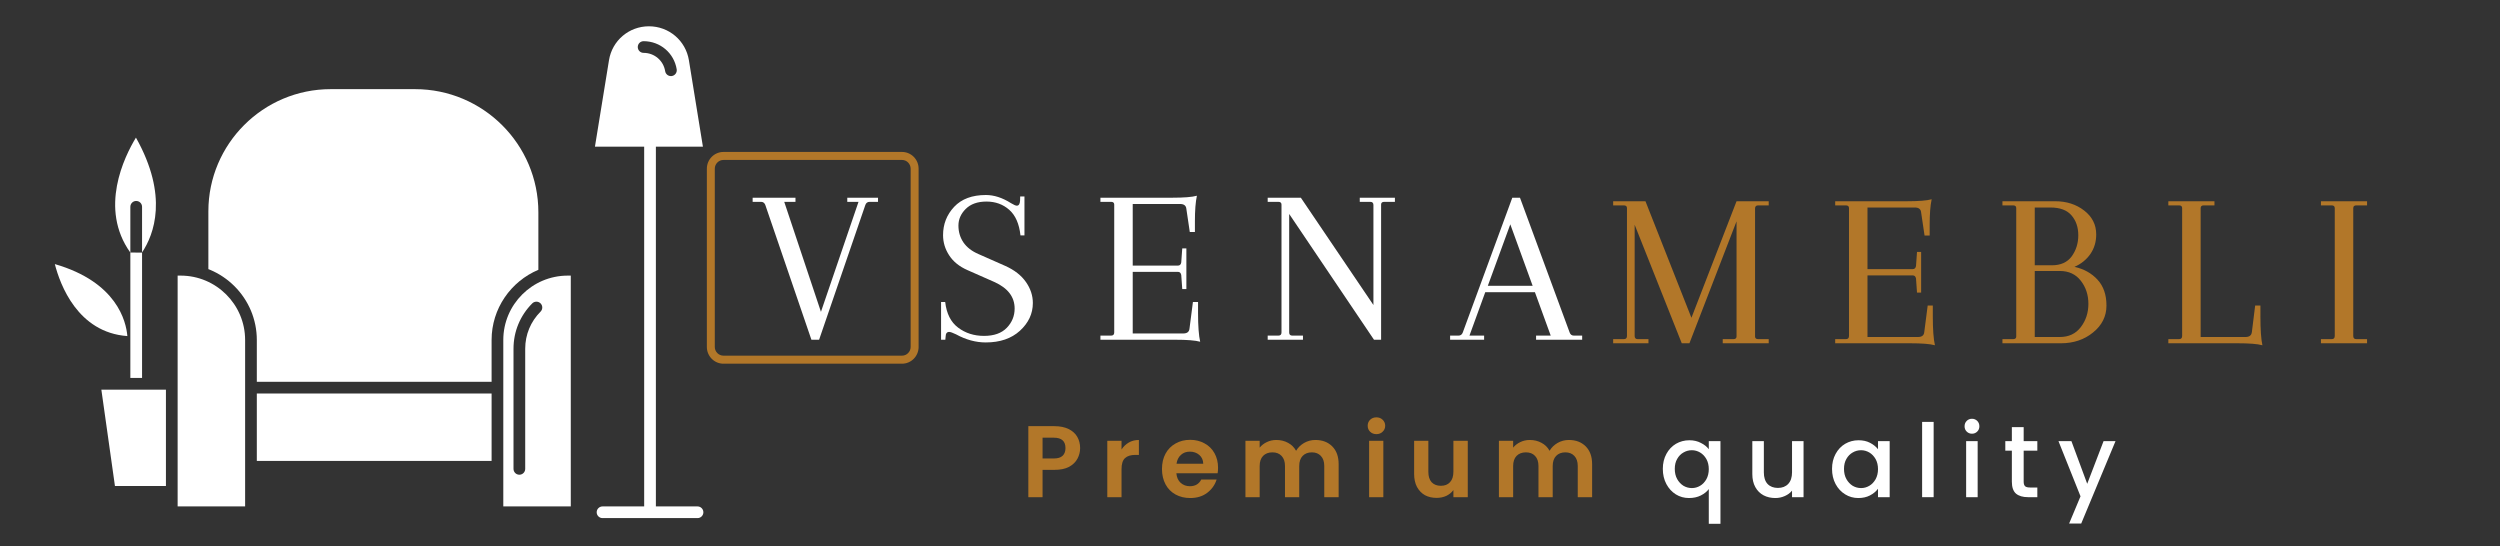 <svg xmlns="http://www.w3.org/2000/svg" xmlns:xlink="http://www.w3.org/1999/xlink" width="366" zoomAndPan="magnify" viewBox="0 0 274.5 60" height="80" preserveAspectRatio="xMidYMid meet" version="1.0"><rect x="0" y="0" width="274.5" height="60" fill="#333333" stroke="none"/><defs><g/><clipPath id="5968039bd2"><path d="M 65.309 2.887 L 77.23 2.887 L 77.23 56.887 L 65.309 56.887 Z M 65.309 2.887 " clip-rule="nonzero"/></clipPath><clipPath id="e5d89f9294"><path d="M 77.613 16.684 L 100.863 16.684 L 100.863 39.934 L 77.613 39.934 Z M 77.613 16.684 " clip-rule="nonzero"/></clipPath></defs><path fill="#ffffff" d="M 53.977 43.207 L 28.199 43.207 L 28.199 50.609 L 53.977 50.609 L 53.977 43.207 " fill-opacity="1" fill-rule="nonzero"/><path fill="#ffffff" d="M 59.352 33.309 C 59.605 33.562 59.605 33.965 59.352 34.219 C 58.266 35.305 57.668 36.746 57.668 38.285 L 57.668 51.484 C 57.668 51.836 57.379 52.125 57.027 52.125 C 56.668 52.125 56.383 51.836 56.383 51.484 L 56.383 38.285 C 56.383 36.406 57.113 34.641 58.445 33.309 C 58.695 33.062 59.102 33.062 59.352 33.309 Z M 55.262 37.332 L 55.262 55.605 L 62.672 55.605 L 62.672 30.262 L 62.34 30.262 C 58.438 30.262 55.262 33.434 55.262 37.332 " fill-opacity="1" fill-rule="nonzero"/><path fill="#ffffff" d="M 13.984 36.902 C 13.848 35.285 12.836 30.969 6.02 28.996 C 6.594 31.234 8.523 36.508 13.984 36.902 " fill-opacity="1" fill-rule="nonzero"/><path fill="#ffffff" d="M 14.312 27.734 L 14.312 41.5 L 15.598 41.5 L 15.598 27.738 L 14.312 27.727 L 14.312 22.707 C 14.312 22.352 14.602 22.066 14.953 22.066 C 15.309 22.066 15.598 22.352 15.598 22.707 L 15.598 27.719 C 16.906 25.754 18.531 21.527 14.926 15.109 C 13.645 17.223 10.852 22.898 14.312 27.734 " fill-opacity="1" fill-rule="nonzero"/><path fill="#ffffff" d="M 12.621 53.363 L 18.219 53.363 L 18.219 42.785 L 11.129 42.785 L 12.621 53.363 " fill-opacity="1" fill-rule="nonzero"/><g clip-path="url(#5968039bd2)"><path fill="#ffffff" d="M 70.027 5.164 C 70.027 4.809 70.312 4.523 70.668 4.523 C 72.484 4.523 74.012 5.82 74.301 7.609 C 74.359 7.961 74.121 8.289 73.773 8.348 C 73.734 8.352 73.703 8.355 73.668 8.355 C 73.359 8.355 73.086 8.133 73.035 7.816 C 72.848 6.652 71.852 5.805 70.668 5.805 C 70.312 5.805 70.027 5.52 70.027 5.164 Z M 72.016 16.105 L 77.18 16.105 L 75.641 6.613 C 75.289 4.453 73.441 2.887 71.254 2.887 C 69.062 2.887 67.215 4.453 66.867 6.613 L 65.324 16.105 L 70.73 16.105 L 70.73 55.605 L 66.156 55.605 C 65.805 55.605 65.516 55.895 65.516 56.246 C 65.516 56.602 65.805 56.887 66.156 56.887 L 76.59 56.887 C 76.945 56.887 77.23 56.602 77.23 56.246 C 77.23 55.895 76.945 55.605 76.59 55.605 L 72.016 55.605 L 72.016 16.105 " fill-opacity="1" fill-rule="nonzero"/></g><path fill="#ffffff" d="M 22.879 29.551 C 22.934 29.574 22.992 29.594 23.047 29.617 C 25.082 30.465 26.711 32.094 27.559 34.125 C 27.969 35.113 28.199 36.195 28.199 37.332 L 28.199 41.922 L 53.977 41.922 L 53.977 37.332 C 53.977 33.867 56.102 30.891 59.113 29.625 L 59.113 23.309 C 59.113 15.852 53.039 9.789 45.574 9.789 L 36.309 9.789 C 28.902 9.789 22.879 15.805 22.879 23.203 L 22.879 29.551 " fill-opacity="1" fill-rule="nonzero"/><path fill="#ffffff" d="M 19.504 30.262 L 19.504 55.605 L 26.914 55.605 L 26.914 37.332 C 26.914 33.434 23.738 30.262 19.836 30.262 L 19.504 30.262 " fill-opacity="1" fill-rule="nonzero"/><g fill="#ffffff" fill-opacity="1"><g transform="translate(82.515, 37.303)"><g><path d="M 0.125 -15.594 L 4.828 -15.594 L 4.828 -15.141 L 3.594 -15.141 L 7.625 -3.062 L 11.75 -15.141 L 10.516 -15.141 L 10.516 -15.594 L 13.891 -15.594 L 13.891 -15.141 L 12.969 -15.141 C 12.738 -15.141 12.582 -15.023 12.5 -14.797 L 7.422 0 L 6.578 0 L 1.516 -14.797 C 1.43 -15.023 1.273 -15.141 1.047 -15.141 L 0.125 -15.141 Z M 0.125 -15.594 "/></g></g></g><g fill="#ffffff" fill-opacity="1"><g transform="translate(102.095, 37.303)"><g><path d="M 6.141 0.297 C 5.047 0.297 3.957 0 2.875 -0.594 C 2.508 -0.77 2.258 -0.859 2.125 -0.859 C 1.875 -0.859 1.742 -0.688 1.734 -0.344 L 1.703 0 L 1.234 0 L 1.234 -4.141 L 1.688 -4.141 C 1.832 -2.867 2.305 -1.93 3.109 -1.328 C 3.91 -0.723 4.859 -0.422 5.953 -0.422 C 7.047 -0.422 7.879 -0.719 8.453 -1.312 C 9.023 -1.906 9.312 -2.609 9.312 -3.422 C 9.312 -4.703 8.566 -5.676 7.078 -6.344 L 4.141 -7.641 C 3.242 -8.035 2.57 -8.578 2.125 -9.266 C 1.676 -9.953 1.453 -10.691 1.453 -11.484 C 1.453 -12.691 1.859 -13.727 2.672 -14.594 C 3.484 -15.457 4.645 -15.891 6.156 -15.891 C 7.051 -15.891 7.969 -15.594 8.906 -15 C 9.219 -14.812 9.43 -14.719 9.547 -14.719 C 9.766 -14.719 9.883 -14.895 9.906 -15.25 L 9.922 -15.734 L 10.391 -15.734 L 10.391 -11.453 L 9.953 -11.453 C 9.816 -12.723 9.406 -13.66 8.719 -14.266 C 8.039 -14.867 7.207 -15.172 6.219 -15.172 C 5.238 -15.172 4.477 -14.898 3.938 -14.359 C 3.406 -13.828 3.141 -13.219 3.141 -12.531 C 3.141 -11.852 3.32 -11.238 3.688 -10.688 C 4.062 -10.145 4.613 -9.719 5.344 -9.406 L 8.312 -8.094 C 9.301 -7.645 10.047 -7.062 10.547 -6.344 C 11.055 -5.625 11.312 -4.852 11.312 -4.031 C 11.312 -2.863 10.836 -1.848 9.891 -0.984 C 8.953 -0.129 7.703 0.297 6.141 0.297 Z M 6.141 0.297 "/></g></g></g><g fill="#ffffff" fill-opacity="1"><g transform="translate(119.967, 37.303)"><g><path d="M 0.859 0 L 0.859 -0.453 L 2.031 -0.453 C 2.258 -0.453 2.375 -0.566 2.375 -0.797 L 2.375 -14.844 C 2.375 -15.039 2.258 -15.141 2.031 -15.141 L 0.859 -15.141 L 0.859 -15.594 L 8.719 -15.594 C 10.02 -15.594 10.93 -15.664 11.453 -15.812 C 11.305 -15.133 11.234 -14.195 11.234 -13 L 11.234 -11.828 L 10.672 -11.828 L 10.297 -14.359 C 10.266 -14.723 10.035 -14.906 9.609 -14.906 L 4.406 -14.906 L 4.406 -8.141 L 9.375 -8.141 C 9.57 -8.141 9.691 -8.254 9.734 -8.484 L 9.844 -10.031 L 10.297 -10.031 L 10.297 -5.562 L 9.844 -5.562 L 9.734 -7.109 C 9.691 -7.336 9.57 -7.453 9.375 -7.453 L 4.406 -7.453 L 4.406 -0.688 L 9.953 -0.688 C 10.379 -0.688 10.609 -0.867 10.641 -1.234 L 11.016 -4.141 L 11.578 -4.141 L 11.578 -2.969 C 11.578 -1.52 11.656 -0.457 11.812 0.219 C 11.281 0.07 10.363 0 9.062 0 Z M 0.859 0 "/></g></g></g><g fill="#ffffff" fill-opacity="1"><g transform="translate(138.333, 37.303)"><g><path d="M 12.531 0 L 3.219 -13.812 L 3.219 -0.797 C 3.219 -0.566 3.332 -0.453 3.562 -0.453 L 4.734 -0.453 L 4.734 0 L 0.859 0 L 0.859 -0.453 L 2.031 -0.453 C 2.258 -0.453 2.375 -0.566 2.375 -0.797 L 2.375 -14.844 C 2.375 -15.039 2.258 -15.141 2.031 -15.141 L 0.859 -15.141 L 0.859 -15.594 L 4.5 -15.594 L 12.469 -3.812 L 12.469 -14.797 C 12.469 -15.023 12.352 -15.141 12.125 -15.141 L 10.969 -15.141 L 10.969 -15.594 L 14.828 -15.594 L 14.828 -15.141 L 13.656 -15.141 C 13.426 -15.141 13.312 -15.039 13.312 -14.844 L 13.312 0 Z M 12.531 0 "/></g></g></g><g fill="#ffffff" fill-opacity="1"><g transform="translate(159.472, 37.303)"><g><path d="M 14.25 0 L 9.188 0 L 9.188 -0.453 L 10.797 -0.453 L 9.062 -5.219 L 3.609 -5.219 L 1.875 -0.453 L 3.484 -0.453 L 3.484 0 L -0.25 0 L -0.25 -0.453 L 0.672 -0.453 C 0.898 -0.453 1.055 -0.566 1.141 -0.797 L 6.578 -15.594 L 7.422 -15.594 L 12.875 -0.797 C 12.957 -0.566 13.113 -0.453 13.344 -0.453 L 14.25 -0.453 Z M 6.359 -12.672 L 3.891 -5.922 L 8.812 -5.922 Z M 6.359 -12.672 "/></g></g></g><g clip-path="url(#e5d89f9294)"><path fill="#b27729" d="M 99.043 17.562 C 99.562 17.562 99.988 17.996 99.988 18.52 L 99.988 38.098 C 99.988 38.621 99.562 39.051 99.043 39.051 L 79.434 39.051 C 78.914 39.051 78.484 38.621 78.484 38.098 L 78.484 18.52 C 78.484 17.996 78.914 17.562 79.434 17.562 L 99.043 17.562 M 99.043 16.684 L 79.434 16.684 C 78.43 16.684 77.613 17.508 77.613 18.52 L 77.613 38.098 C 77.613 39.109 78.43 39.934 79.434 39.934 L 99.043 39.934 C 100.047 39.934 100.863 39.109 100.863 38.098 L 100.863 18.52 C 100.863 17.508 100.047 16.684 99.043 16.684 " fill-opacity="1" fill-rule="nonzero"/></g><g fill="#b27729" fill-opacity="1"><g transform="translate(176.266, 37.691)"><g><path d="M 12.891 0 L 12.891 -0.453 L 14.062 -0.453 C 14.289 -0.453 14.406 -0.551 14.406 -0.75 L 14.406 -13.391 L 9.234 0 L 8.391 0 L 3.219 -13.016 L 3.219 -0.797 C 3.219 -0.566 3.332 -0.453 3.562 -0.453 L 4.734 -0.453 L 4.734 0 L 0.859 0 L 0.859 -0.453 L 2.031 -0.453 C 2.258 -0.453 2.375 -0.566 2.375 -0.797 L 2.375 -14.844 C 2.375 -15.039 2.258 -15.141 2.031 -15.141 L 0.859 -15.141 L 0.859 -15.594 L 4.406 -15.594 L 9.453 -2.797 L 14.406 -15.594 L 17.938 -15.594 L 17.938 -15.141 L 16.781 -15.141 C 16.551 -15.141 16.438 -15.023 16.438 -14.797 L 16.438 -0.75 C 16.438 -0.551 16.551 -0.453 16.781 -0.453 L 17.938 -0.453 L 17.938 0 Z M 12.891 0 "/></g></g></g><g fill="#b27729" fill-opacity="1"><g transform="translate(200.644, 37.691)"><g><path d="M 0.859 0 L 0.859 -0.453 L 2.031 -0.453 C 2.258 -0.453 2.375 -0.566 2.375 -0.797 L 2.375 -14.844 C 2.375 -15.039 2.258 -15.141 2.031 -15.141 L 0.859 -15.141 L 0.859 -15.594 L 8.719 -15.594 C 10.02 -15.594 10.93 -15.664 11.453 -15.812 C 11.305 -15.133 11.234 -14.195 11.234 -13 L 11.234 -11.828 L 10.672 -11.828 L 10.297 -14.359 C 10.266 -14.723 10.035 -14.906 9.609 -14.906 L 4.406 -14.906 L 4.406 -8.141 L 9.375 -8.141 C 9.57 -8.141 9.691 -8.254 9.734 -8.484 L 9.844 -10.031 L 10.297 -10.031 L 10.297 -5.562 L 9.844 -5.562 L 9.734 -7.109 C 9.691 -7.336 9.57 -7.453 9.375 -7.453 L 4.406 -7.453 L 4.406 -0.688 L 9.953 -0.688 C 10.379 -0.688 10.609 -0.867 10.641 -1.234 L 11.016 -4.141 L 11.578 -4.141 L 11.578 -2.969 C 11.578 -1.52 11.656 -0.457 11.812 0.219 C 11.281 0.07 10.363 0 9.062 0 Z M 0.859 0 "/></g></g></g><g fill="#b27729" fill-opacity="1"><g transform="translate(219.009, 37.691)"><g><path d="M 0.859 0 L 0.859 -0.453 L 2.031 -0.453 C 2.258 -0.453 2.375 -0.551 2.375 -0.75 L 2.375 -14.844 C 2.375 -15.039 2.258 -15.141 2.031 -15.141 L 0.859 -15.141 L 0.859 -15.594 L 6.656 -15.594 C 7.895 -15.594 8.953 -15.254 9.828 -14.578 C 10.711 -13.898 11.156 -13.023 11.156 -11.953 C 11.156 -11.129 10.938 -10.406 10.5 -9.781 C 10.062 -9.164 9.484 -8.703 8.766 -8.391 C 9.805 -8.16 10.648 -7.691 11.297 -6.984 C 11.953 -6.273 12.281 -5.328 12.281 -4.141 C 12.281 -2.961 11.789 -1.977 10.812 -1.188 C 9.844 -0.395 8.664 0 7.281 0 Z M 7.156 -7.938 L 4.406 -7.938 L 4.406 -0.688 L 7.156 -0.688 C 8.145 -0.688 8.914 -1.051 9.469 -1.781 C 10.02 -2.508 10.297 -3.359 10.297 -4.328 C 10.297 -5.305 10.02 -6.148 9.469 -6.859 C 8.914 -7.578 8.145 -7.938 7.156 -7.938 Z M 6.141 -14.906 L 4.406 -14.906 L 4.406 -8.562 L 6.281 -8.562 C 7.258 -8.562 7.988 -8.891 8.469 -9.547 C 8.945 -10.211 9.188 -10.984 9.188 -11.859 C 9.188 -12.742 8.938 -13.473 8.438 -14.047 C 7.945 -14.617 7.18 -14.906 6.141 -14.906 Z M 6.141 -14.906 "/></g></g></g><g fill="#b27729" fill-opacity="1"><g transform="translate(237.225, 37.691)"><g><path d="M 0.859 0 L 0.859 -0.453 L 2.031 -0.453 C 2.258 -0.453 2.375 -0.566 2.375 -0.797 L 2.375 -14.844 C 2.375 -15.039 2.258 -15.141 2.031 -15.141 L 0.859 -15.141 L 0.859 -15.594 L 5.922 -15.594 L 5.922 -15.141 L 4.75 -15.141 C 4.52 -15.141 4.406 -15.039 4.406 -14.844 L 4.406 -0.688 L 9.328 -0.688 C 9.754 -0.688 9.988 -0.867 10.031 -1.234 L 10.391 -4.141 L 10.969 -4.141 L 10.969 -2.969 C 10.969 -1.52 11.039 -0.457 11.188 0.219 C 10.656 0.07 9.738 0 8.438 0 Z M 0.859 0 "/></g></g></g><g fill="#b27729" fill-opacity="1"><g transform="translate(253.981, 37.691)"><g><path d="M 2.375 -0.797 L 2.375 -14.844 C 2.375 -15.039 2.258 -15.141 2.031 -15.141 L 0.859 -15.141 L 0.859 -15.594 L 5.922 -15.594 L 5.922 -15.141 L 4.75 -15.141 C 4.52 -15.141 4.406 -15.039 4.406 -14.844 L 4.406 -0.797 C 4.406 -0.566 4.52 -0.453 4.75 -0.453 L 5.922 -0.453 L 5.922 0 L 0.859 0 L 0.859 -0.453 L 2.031 -0.453 C 2.258 -0.453 2.375 -0.566 2.375 -0.797 Z M 2.375 -0.797 "/></g></g></g><g fill="#b27729" fill-opacity="1"><g transform="translate(112.145, 54.59)"><g><path d="M 6.453 -5.391 C 6.453 -4.973 6.352 -4.582 6.156 -4.219 C 5.957 -3.852 5.648 -3.555 5.234 -3.328 C 4.816 -3.109 4.285 -3 3.641 -3 L 2.328 -3 L 2.328 0 L 0.766 0 L 0.766 -7.797 L 3.641 -7.797 C 4.242 -7.797 4.758 -7.691 5.188 -7.484 C 5.613 -7.273 5.93 -6.988 6.141 -6.625 C 6.348 -6.258 6.453 -5.848 6.453 -5.391 Z M 3.578 -4.25 C 4.004 -4.25 4.32 -4.348 4.531 -4.547 C 4.738 -4.742 4.844 -5.023 4.844 -5.391 C 4.844 -6.148 4.422 -6.531 3.578 -6.531 L 2.328 -6.531 L 2.328 -4.25 Z M 3.578 -4.25 "/></g></g></g><g fill="#b27729" fill-opacity="1"><g transform="translate(120.816, 54.59)"><g><path d="M 2.328 -5.234 C 2.535 -5.555 2.801 -5.812 3.125 -6 C 3.445 -6.188 3.816 -6.281 4.234 -6.281 L 4.234 -4.641 L 3.828 -4.641 C 3.328 -4.641 2.953 -4.52 2.703 -4.281 C 2.453 -4.051 2.328 -3.648 2.328 -3.078 L 2.328 0 L 0.766 0 L 0.766 -6.188 L 2.328 -6.188 Z M 2.328 -5.234 "/></g></g></g><g fill="#b27729" fill-opacity="1"><g transform="translate(127.211, 54.59)"><g><path d="M 6.531 -3.234 C 6.531 -3.004 6.516 -2.801 6.484 -2.625 L 1.953 -2.625 C 1.992 -2.176 2.148 -1.828 2.422 -1.578 C 2.703 -1.328 3.039 -1.203 3.438 -1.203 C 4.02 -1.203 4.438 -1.445 4.688 -1.938 L 6.375 -1.938 C 6.188 -1.344 5.836 -0.852 5.328 -0.469 C 4.828 -0.094 4.207 0.094 3.469 0.094 C 2.875 0.094 2.336 -0.035 1.859 -0.297 C 1.391 -0.555 1.023 -0.926 0.766 -1.406 C 0.504 -1.895 0.375 -2.457 0.375 -3.094 C 0.375 -3.738 0.504 -4.301 0.766 -4.781 C 1.023 -5.258 1.391 -5.629 1.859 -5.891 C 2.328 -6.16 2.863 -6.297 3.469 -6.297 C 4.062 -6.297 4.586 -6.164 5.047 -5.906 C 5.516 -5.656 5.879 -5.297 6.141 -4.828 C 6.398 -4.367 6.531 -3.836 6.531 -3.234 Z M 4.906 -3.672 C 4.895 -4.078 4.75 -4.398 4.469 -4.641 C 4.188 -4.879 3.844 -5 3.438 -5 C 3.039 -5 2.711 -4.879 2.453 -4.641 C 2.191 -4.41 2.031 -4.086 1.969 -3.672 Z M 4.906 -3.672 "/></g></g></g><g fill="#b27729" fill-opacity="1"><g transform="translate(135.983, 54.59)"><g><path d="M 8.453 -6.281 C 9.211 -6.281 9.828 -6.047 10.297 -5.578 C 10.766 -5.109 11 -4.457 11 -3.625 L 11 0 L 9.422 0 L 9.422 -3.422 C 9.422 -3.898 9.297 -4.27 9.047 -4.531 C 8.805 -4.789 8.477 -4.922 8.062 -4.922 C 7.633 -4.922 7.297 -4.789 7.047 -4.531 C 6.797 -4.27 6.672 -3.898 6.672 -3.422 L 6.672 0 L 5.109 0 L 5.109 -3.422 C 5.109 -3.898 4.984 -4.27 4.734 -4.531 C 4.492 -4.789 4.16 -4.922 3.734 -4.922 C 3.297 -4.922 2.953 -4.789 2.703 -4.531 C 2.453 -4.27 2.328 -3.898 2.328 -3.422 L 2.328 0 L 0.766 0 L 0.766 -6.188 L 2.328 -6.188 L 2.328 -5.438 C 2.535 -5.695 2.797 -5.898 3.109 -6.047 C 3.43 -6.203 3.781 -6.281 4.156 -6.281 C 4.633 -6.281 5.062 -6.176 5.438 -5.969 C 5.82 -5.77 6.117 -5.477 6.328 -5.094 C 6.535 -5.445 6.828 -5.734 7.203 -5.953 C 7.586 -6.172 8.004 -6.281 8.453 -6.281 Z M 8.453 -6.281 "/></g></g></g><g fill="#b27729" fill-opacity="1"><g transform="translate(149.563, 54.59)"><g><path d="M 1.562 -6.922 C 1.289 -6.922 1.062 -7.008 0.875 -7.188 C 0.695 -7.363 0.609 -7.582 0.609 -7.844 C 0.609 -8.102 0.695 -8.32 0.875 -8.5 C 1.062 -8.676 1.289 -8.766 1.562 -8.766 C 1.844 -8.766 2.07 -8.676 2.25 -8.5 C 2.438 -8.32 2.531 -8.102 2.531 -7.844 C 2.531 -7.582 2.438 -7.363 2.25 -7.188 C 2.07 -7.008 1.844 -6.922 1.562 -6.922 Z M 2.328 -6.188 L 2.328 0 L 0.766 0 L 0.766 -6.188 Z M 2.328 -6.188 "/></g></g></g><g fill="#b27729" fill-opacity="1"><g transform="translate(154.552, 54.59)"><g><path d="M 6.609 -6.188 L 6.609 0 L 5.031 0 L 5.031 -0.781 C 4.832 -0.508 4.57 -0.297 4.25 -0.141 C 3.926 0.004 3.57 0.078 3.188 0.078 C 2.707 0.078 2.281 -0.02 1.906 -0.219 C 1.539 -0.426 1.25 -0.727 1.031 -1.125 C 0.82 -1.531 0.719 -2.008 0.719 -2.562 L 0.719 -6.188 L 2.281 -6.188 L 2.281 -2.781 C 2.281 -2.289 2.398 -1.91 2.641 -1.641 C 2.891 -1.379 3.227 -1.25 3.656 -1.25 C 4.082 -1.25 4.414 -1.379 4.656 -1.641 C 4.906 -1.91 5.031 -2.289 5.031 -2.781 L 5.031 -6.188 Z M 6.609 -6.188 "/></g></g></g><g fill="#b27729" fill-opacity="1"><g transform="translate(163.815, 54.59)"><g><path d="M 8.453 -6.281 C 9.211 -6.281 9.828 -6.047 10.297 -5.578 C 10.766 -5.109 11 -4.457 11 -3.625 L 11 0 L 9.422 0 L 9.422 -3.422 C 9.422 -3.898 9.297 -4.27 9.047 -4.531 C 8.805 -4.789 8.477 -4.922 8.062 -4.922 C 7.633 -4.922 7.297 -4.789 7.047 -4.531 C 6.797 -4.27 6.672 -3.898 6.672 -3.422 L 6.672 0 L 5.109 0 L 5.109 -3.422 C 5.109 -3.898 4.984 -4.27 4.734 -4.531 C 4.492 -4.789 4.16 -4.922 3.734 -4.922 C 3.297 -4.922 2.953 -4.789 2.703 -4.531 C 2.453 -4.27 2.328 -3.898 2.328 -3.422 L 2.328 0 L 0.766 0 L 0.766 -6.188 L 2.328 -6.188 L 2.328 -5.438 C 2.535 -5.695 2.797 -5.898 3.109 -6.047 C 3.43 -6.203 3.781 -6.281 4.156 -6.281 C 4.633 -6.281 5.062 -6.176 5.438 -5.969 C 5.82 -5.77 6.117 -5.477 6.328 -5.094 C 6.535 -5.445 6.828 -5.734 7.203 -5.953 C 7.586 -6.172 8.004 -6.281 8.453 -6.281 Z M 8.453 -6.281 "/></g></g></g><g fill="#ffffff" fill-opacity="1"><g transform="translate(177.383, 54.59)"><g/></g></g><g fill="#ffffff" fill-opacity="1"><g transform="translate(182.172, 54.59)"><g><path d="M 0.406 -3.109 C 0.406 -3.723 0.535 -4.27 0.797 -4.75 C 1.055 -5.227 1.406 -5.598 1.844 -5.859 C 2.289 -6.117 2.785 -6.25 3.328 -6.25 C 3.805 -6.25 4.227 -6.148 4.594 -5.953 C 4.969 -5.766 5.254 -5.535 5.453 -5.266 L 5.453 -6.156 L 6.734 -6.156 L 6.734 2.922 L 5.453 2.922 L 5.453 -0.891 C 5.254 -0.617 4.961 -0.383 4.578 -0.188 C 4.203 0 3.77 0.094 3.281 0.094 C 2.75 0.094 2.266 -0.039 1.828 -0.312 C 1.398 -0.582 1.055 -0.957 0.797 -1.438 C 0.535 -1.926 0.406 -2.484 0.406 -3.109 Z M 5.453 -3.078 C 5.453 -3.504 5.363 -3.875 5.188 -4.188 C 5.008 -4.5 4.781 -4.738 4.5 -4.906 C 4.219 -5.07 3.914 -5.156 3.594 -5.156 C 3.258 -5.156 2.953 -5.07 2.672 -4.906 C 2.391 -4.75 2.16 -4.516 1.984 -4.203 C 1.805 -3.898 1.719 -3.535 1.719 -3.109 C 1.719 -2.68 1.805 -2.305 1.984 -1.984 C 2.16 -1.672 2.391 -1.426 2.672 -1.25 C 2.961 -1.082 3.27 -1 3.594 -1 C 3.914 -1 4.219 -1.082 4.5 -1.25 C 4.781 -1.414 5.008 -1.656 5.188 -1.969 C 5.363 -2.289 5.453 -2.66 5.453 -3.078 Z M 5.453 -3.078 "/></g></g></g><g fill="#ffffff" fill-opacity="1"><g transform="translate(191.624, 54.59)"><g><path d="M 6.406 -6.156 L 6.406 0 L 5.141 0 L 5.141 -0.719 C 4.941 -0.469 4.676 -0.27 4.344 -0.125 C 4.02 0.02 3.676 0.094 3.312 0.094 C 2.832 0.094 2.398 -0.004 2.016 -0.203 C 1.629 -0.41 1.328 -0.711 1.109 -1.109 C 0.891 -1.504 0.781 -1.977 0.781 -2.531 L 0.781 -6.156 L 2.047 -6.156 L 2.047 -2.719 C 2.047 -2.176 2.18 -1.754 2.453 -1.453 C 2.734 -1.16 3.113 -1.016 3.594 -1.016 C 4.062 -1.016 4.438 -1.16 4.719 -1.453 C 5 -1.754 5.141 -2.176 5.141 -2.719 L 5.141 -6.156 Z M 6.406 -6.156 "/></g></g></g><g fill="#ffffff" fill-opacity="1"><g transform="translate(200.752, 54.59)"><g><path d="M 0.406 -3.109 C 0.406 -3.723 0.535 -4.27 0.797 -4.75 C 1.055 -5.227 1.406 -5.598 1.844 -5.859 C 2.289 -6.117 2.781 -6.25 3.312 -6.25 C 3.801 -6.25 4.223 -6.156 4.578 -5.969 C 4.941 -5.781 5.234 -5.547 5.453 -5.266 L 5.453 -6.156 L 6.734 -6.156 L 6.734 0 L 5.453 0 L 5.453 -0.922 C 5.234 -0.629 4.938 -0.383 4.562 -0.188 C 4.195 0 3.773 0.094 3.297 0.094 C 2.766 0.094 2.281 -0.039 1.844 -0.312 C 1.406 -0.582 1.055 -0.957 0.797 -1.438 C 0.535 -1.926 0.406 -2.484 0.406 -3.109 Z M 5.453 -3.078 C 5.453 -3.504 5.363 -3.875 5.188 -4.188 C 5.008 -4.5 4.781 -4.738 4.5 -4.906 C 4.219 -5.07 3.914 -5.156 3.594 -5.156 C 3.258 -5.156 2.953 -5.07 2.672 -4.906 C 2.391 -4.75 2.16 -4.516 1.984 -4.203 C 1.805 -3.898 1.719 -3.535 1.719 -3.109 C 1.719 -2.68 1.805 -2.305 1.984 -1.984 C 2.16 -1.672 2.391 -1.426 2.672 -1.25 C 2.961 -1.082 3.27 -1 3.594 -1 C 3.914 -1 4.219 -1.082 4.5 -1.25 C 4.781 -1.414 5.008 -1.656 5.188 -1.969 C 5.363 -2.289 5.453 -2.66 5.453 -3.078 Z M 5.453 -3.078 "/></g></g></g><g fill="#ffffff" fill-opacity="1"><g transform="translate(210.205, 54.59)"><g><path d="M 2.109 -8.266 L 2.109 0 L 0.844 0 L 0.844 -8.266 Z M 2.109 -8.266 "/></g></g></g><g fill="#ffffff" fill-opacity="1"><g transform="translate(215.038, 54.59)"><g><path d="M 1.484 -6.969 C 1.254 -6.969 1.062 -7.047 0.906 -7.203 C 0.75 -7.359 0.672 -7.551 0.672 -7.781 C 0.672 -8.02 0.75 -8.219 0.906 -8.375 C 1.062 -8.531 1.254 -8.609 1.484 -8.609 C 1.711 -8.609 1.906 -8.531 2.062 -8.375 C 2.219 -8.219 2.297 -8.02 2.297 -7.781 C 2.297 -7.551 2.219 -7.359 2.062 -7.203 C 1.906 -7.047 1.711 -6.969 1.484 -6.969 Z M 2.109 -6.156 L 2.109 0 L 0.844 0 L 0.844 -6.156 Z M 2.109 -6.156 "/></g></g></g><g fill="#ffffff" fill-opacity="1"><g transform="translate(219.871, 54.59)"><g><path d="M 2.328 -5.109 L 2.328 -1.703 C 2.328 -1.473 2.379 -1.305 2.484 -1.203 C 2.586 -1.109 2.77 -1.062 3.031 -1.062 L 3.828 -1.062 L 3.828 0 L 2.812 0 C 2.238 0 1.797 -0.129 1.484 -0.391 C 1.18 -0.66 1.031 -1.098 1.031 -1.703 L 1.031 -5.109 L 0.312 -5.109 L 0.312 -6.156 L 1.031 -6.156 L 1.031 -7.688 L 2.328 -7.688 L 2.328 -6.156 L 3.828 -6.156 L 3.828 -5.109 Z M 2.328 -5.109 "/></g></g></g><g fill="#ffffff" fill-opacity="1"><g transform="translate(225.91, 54.59)"><g><path d="M 6.375 -6.156 L 2.609 2.891 L 1.281 2.891 L 2.531 -0.094 L 0.109 -6.156 L 1.531 -6.156 L 3.266 -1.469 L 5.062 -6.156 Z M 6.375 -6.156 "/></g></g></g></svg>